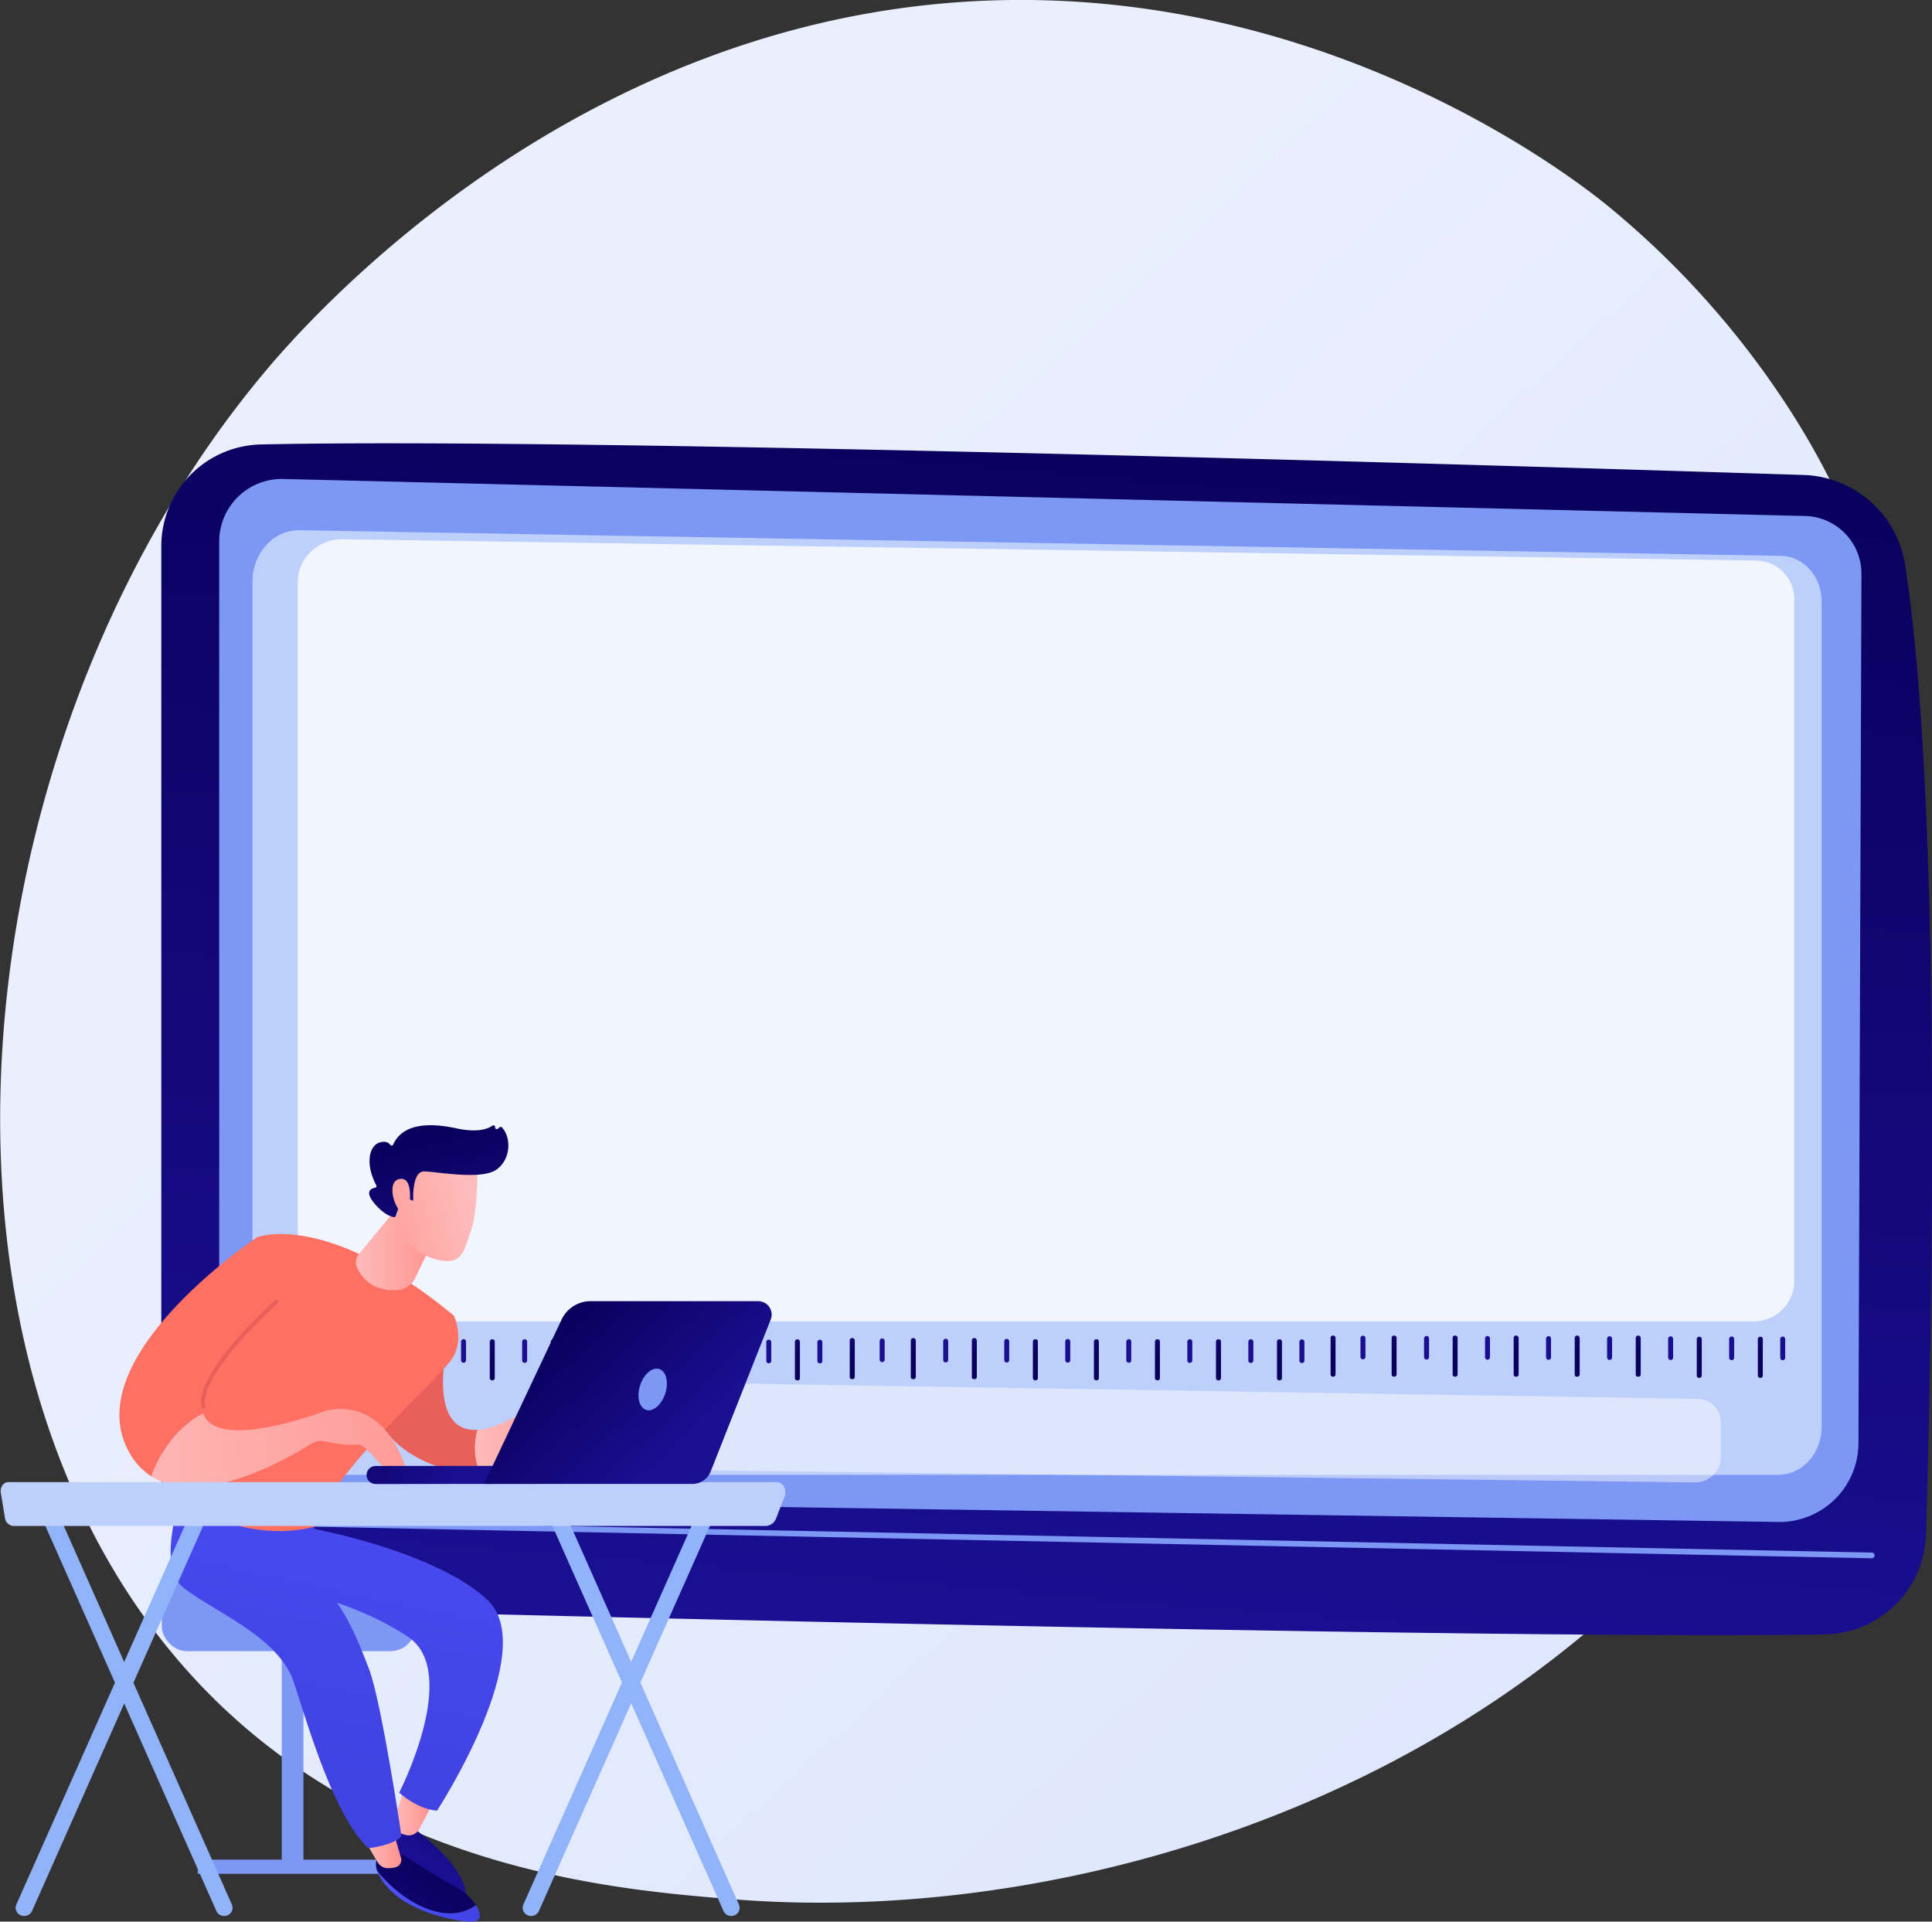 <svg id="圖層_2" data-name="圖層 2" xmlns="http://www.w3.org/2000/svg" xmlns:xlink="http://www.w3.org/1999/xlink" width="591.83" height="588.65" viewBox="0 0 591.83 588.65"><rect x="0" y="0" width="591.83" height="588.65" fill="#333333" stroke="none"/><defs><linearGradient id="linear-gradient" x1="622.9" y1="661.2" x2="191.63" y2="195.7" gradientUnits="userSpaceOnUse"><stop offset="0" stop-color="#dae3fe"/><stop offset="1" stop-color="#e9effd"/></linearGradient><linearGradient id="linear-gradient-2" x1="335.35" y1="127.56" x2="304.83" y2="499.19" gradientUnits="userSpaceOnUse"><stop offset="0" stop-color="#09005d"/><stop offset="1" stop-color="#1a0f91"/></linearGradient><linearGradient id="linear-gradient-3" x1="3013.58" y1="3663.99" x2="3026.17" y2="3663.99" gradientTransform="matrix(0, -1, 1, 0, -3555.97, 3429.15)" xlink:href="#linear-gradient-2"/><linearGradient id="linear-gradient-4" x1="3022.78" y1="3672.11" x2="3022.49" y2="3675.48" gradientTransform="matrix(0, -1, 1, 0, -3555.97, 3429.15)" xlink:href="#linear-gradient-2"/><linearGradient id="linear-gradient-5" x1="3013.61" y1="3682.69" x2="3026.2" y2="3682.69" gradientTransform="matrix(0, -1, 1, 0, -3555.97, 3429.15)" xlink:href="#linear-gradient-2"/><linearGradient id="linear-gradient-6" x1="3022.74" y1="3691.57" x2="3022.45" y2="3694.94" gradientTransform="matrix(0, -1, 1, 0, -3555.97, 3429.15)" xlink:href="#linear-gradient-2"/><linearGradient id="linear-gradient-7" x1="3013.65" y1="3701.39" x2="3026.24" y2="3701.39" gradientTransform="matrix(0, -1, 1, 0, -3555.97, 3429.15)" xlink:href="#linear-gradient-2"/><linearGradient id="linear-gradient-8" x1="3022.74" y1="3710.27" x2="3022.46" y2="3713.64" gradientTransform="matrix(0, -1, 1, 0, -3555.97, 3429.15)" xlink:href="#linear-gradient-2"/><linearGradient id="linear-gradient-9" x1="3013.68" y1="3720.09" x2="3026.27" y2="3720.09" gradientTransform="matrix(0, -1, 1, 0, -3555.97, 3429.15)" xlink:href="#linear-gradient-2"/><linearGradient id="linear-gradient-10" x1="3022.75" y1="3728.97" x2="3022.46" y2="3732.34" gradientTransform="matrix(0, -1, 1, 0, -3555.97, 3429.15)" xlink:href="#linear-gradient-2"/><linearGradient id="linear-gradient-11" x1="3013.72" y1="3738.78" x2="3026.31" y2="3738.78" gradientTransform="matrix(0, -1, 1, 0, -3555.97, 3429.15)" xlink:href="#linear-gradient-2"/><linearGradient id="linear-gradient-12" x1="3022.75" y1="3747.66" x2="3022.46" y2="3751.04" gradientTransform="matrix(0, -1, 1, 0, -3555.97, 3429.15)" xlink:href="#linear-gradient-2"/><linearGradient id="linear-gradient-13" x1="3013.75" y1="3757.48" x2="3026.35" y2="3757.48" gradientTransform="matrix(0, -1, 1, 0, -3555.97, 3429.15)" xlink:href="#linear-gradient-2"/><linearGradient id="linear-gradient-14" x1="3022.75" y1="3766.36" x2="3022.46" y2="3769.73" gradientTransform="matrix(0, -1, 1, 0, -3555.97, 3429.15)" xlink:href="#linear-gradient-2"/><linearGradient id="linear-gradient-15" x1="3013.79" y1="3776.18" x2="3026.38" y2="3776.18" gradientTransform="matrix(0, -1, 1, 0, -3555.97, 3429.15)" xlink:href="#linear-gradient-2"/><linearGradient id="linear-gradient-16" x1="3022.75" y1="3785.06" x2="3022.46" y2="3788.43" gradientTransform="matrix(0, -1, 1, 0, -3555.97, 3429.15)" xlink:href="#linear-gradient-2"/><linearGradient id="linear-gradient-17" x1="3013.82" y1="3794.88" x2="3026.42" y2="3794.88" gradientTransform="matrix(0, -1, 1, 0, -3555.97, 3429.15)" xlink:href="#linear-gradient-2"/><linearGradient id="linear-gradient-18" x1="3022.75" y1="3800.7" x2="3022.47" y2="3804.08" gradientTransform="matrix(0, -1, 1, 0, -3555.97, 3429.15)" xlink:href="#linear-gradient-2"/><linearGradient id="linear-gradient-19" x1="3014.24" y1="3811.68" x2="3026.83" y2="3811.68" gradientTransform="matrix(0, -1, 1, 0, -3555.97, 3429.15)" xlink:href="#linear-gradient-2"/><linearGradient id="linear-gradient-20" x1="3023.17" y1="3819.8" x2="3022.88" y2="3823.17" gradientTransform="matrix(0, -1, 1, 0, -3555.97, 3429.15)" xlink:href="#linear-gradient-2"/><linearGradient id="linear-gradient-21" x1="3014.27" y1="3830.38" x2="3026.87" y2="3830.38" gradientTransform="matrix(0, -1, 1, 0, -3555.97, 3429.15)" xlink:href="#linear-gradient-2"/><linearGradient id="linear-gradient-22" x1="3023.13" y1="3839.26" x2="3022.84" y2="3842.63" gradientTransform="matrix(0, -1, 1, 0, -3555.97, 3429.15)" xlink:href="#linear-gradient-2"/><linearGradient id="linear-gradient-23" x1="3014.31" y1="3849.08" x2="3026.9" y2="3849.08" gradientTransform="matrix(0, -1, 1, 0, -3555.97, 3429.15)" xlink:href="#linear-gradient-2"/><linearGradient id="linear-gradient-24" x1="3023.13" y1="3857.96" x2="3022.84" y2="3861.33" gradientTransform="matrix(0, -1, 1, 0, -3555.97, 3429.15)" xlink:href="#linear-gradient-2"/><linearGradient id="linear-gradient-25" x1="3013.96" y1="3867.77" x2="3026.56" y2="3867.77" gradientTransform="matrix(0, -1, 1, 0, -3555.97, 3429.15)" xlink:href="#linear-gradient-2"/><linearGradient id="linear-gradient-26" x1="3023.13" y1="3876.65" x2="3022.84" y2="3880.03" gradientTransform="matrix(0, -1, 1, 0, -3555.97, 3429.15)" xlink:href="#linear-gradient-2"/><linearGradient id="linear-gradient-27" x1="3014" y1="3886.47" x2="3026.59" y2="3886.47" gradientTransform="matrix(0, -1, 1, 0, -3555.97, 3429.15)" xlink:href="#linear-gradient-2"/><linearGradient id="linear-gradient-28" x1="3023.13" y1="3895.35" x2="3022.84" y2="3898.72" gradientTransform="matrix(0, -1, 1, 0, -3555.97, 3429.15)" xlink:href="#linear-gradient-2"/><linearGradient id="linear-gradient-29" x1="3014.03" y1="3905.17" x2="3026.63" y2="3905.17" gradientTransform="matrix(0, -1, 1, 0, -3555.97, 3429.15)" xlink:href="#linear-gradient-2"/><linearGradient id="linear-gradient-30" x1="3023.13" y1="3914.05" x2="3022.84" y2="3917.42" gradientTransform="matrix(0, -1, 1, 0, -3555.97, 3429.15)" xlink:href="#linear-gradient-2"/><linearGradient id="linear-gradient-31" x1="3014.07" y1="3923.87" x2="3026.66" y2="3923.87" gradientTransform="matrix(0, -1, 1, 0, -3555.97, 3429.15)" xlink:href="#linear-gradient-2"/><linearGradient id="linear-gradient-32" x1="3023.13" y1="3932.75" x2="3022.84" y2="3936.12" gradientTransform="matrix(0, -1, 1, 0, -3555.97, 3429.15)" xlink:href="#linear-gradient-2"/><linearGradient id="linear-gradient-33" x1="3014.1" y1="3942.57" x2="3026.7" y2="3942.57" gradientTransform="matrix(0, -1, 1, 0, -3555.97, 3429.15)" xlink:href="#linear-gradient-2"/><linearGradient id="linear-gradient-34" x1="3023.14" y1="3948.39" x2="3022.85" y2="3951.77" gradientTransform="matrix(0, -1, 1, 0, -3555.97, 3429.15)" xlink:href="#linear-gradient-2"/><linearGradient id="linear-gradient-35" x1="3015.28" y1="3958.97" x2="3027.87" y2="3958.97" gradientTransform="matrix(0, -1, 1, 0, -3555.97, 3429.15)" xlink:href="#linear-gradient-2"/><linearGradient id="linear-gradient-36" x1="3024.31" y1="3967.09" x2="3024.02" y2="3970.46" gradientTransform="matrix(0, -1, 1, 0, -3555.97, 3429.15)" xlink:href="#linear-gradient-2"/><linearGradient id="linear-gradient-37" x1="3015.32" y1="3977.67" x2="3027.91" y2="3977.67" gradientTransform="matrix(0, -1, 1, 0, -3555.97, 3429.15)" xlink:href="#linear-gradient-2"/><linearGradient id="linear-gradient-38" x1="3024.27" y1="3986.55" x2="3023.98" y2="3989.93" gradientTransform="matrix(0, -1, 1, 0, -3555.97, 3429.15)" xlink:href="#linear-gradient-2"/><linearGradient id="linear-gradient-39" x1="3015.35" y1="3996.37" x2="3027.94" y2="3996.37" gradientTransform="matrix(0, -1, 1, 0, -3555.97, 3429.15)" xlink:href="#linear-gradient-2"/><linearGradient id="linear-gradient-40" x1="3024.27" y1="4005.25" x2="3023.98" y2="4008.62" gradientTransform="matrix(0, -1, 1, 0, -3555.97, 3429.15)" xlink:href="#linear-gradient-2"/><linearGradient id="linear-gradient-41" x1="3015.39" y1="4015.07" x2="3027.98" y2="4015.07" gradientTransform="matrix(0, -1, 1, 0, -3555.97, 3429.15)" xlink:href="#linear-gradient-2"/><linearGradient id="linear-gradient-42" x1="3024.27" y1="4023.95" x2="3023.98" y2="4027.32" gradientTransform="matrix(0, -1, 1, 0, -3555.97, 3429.15)" xlink:href="#linear-gradient-2"/><linearGradient id="linear-gradient-43" x1="3015.42" y1="4033.77" x2="3028.02" y2="4033.77" gradientTransform="matrix(0, -1, 1, 0, -3555.97, 3429.15)" xlink:href="#linear-gradient-2"/><linearGradient id="linear-gradient-44" x1="3024.27" y1="4042.65" x2="3023.98" y2="4046.02" gradientTransform="matrix(0, -1, 1, 0, -3555.97, 3429.15)" xlink:href="#linear-gradient-2"/><linearGradient id="linear-gradient-45" x1="3015.46" y1="4052.46" x2="3028.05" y2="4052.46" gradientTransform="matrix(0, -1, 1, 0, -3555.97, 3429.15)" xlink:href="#linear-gradient-2"/><linearGradient id="linear-gradient-46" x1="3024.27" y1="4061.34" x2="3023.99" y2="4064.72" gradientTransform="matrix(0, -1, 1, 0, -3555.97, 3429.15)" xlink:href="#linear-gradient-2"/><linearGradient id="linear-gradient-47" x1="3015.11" y1="4071.16" x2="3027.71" y2="4071.16" gradientTransform="matrix(0, -1, 1, 0, -3555.97, 3429.15)" xlink:href="#linear-gradient-2"/><linearGradient id="linear-gradient-48" x1="3024.28" y1="4080.04" x2="3023.99" y2="4083.42" gradientTransform="matrix(0, -1, 1, 0, -3555.97, 3429.15)" xlink:href="#linear-gradient-2"/><linearGradient id="linear-gradient-49" x1="3015.15" y1="4089.86" x2="3027.74" y2="4089.86" gradientTransform="matrix(0, -1, 1, 0, -3555.97, 3429.15)" xlink:href="#linear-gradient-2"/><linearGradient id="linear-gradient-50" x1="3024.28" y1="4095.69" x2="3023.99" y2="4099.06" gradientTransform="matrix(0, -1, 1, 0, -3555.97, 3429.15)" xlink:href="#linear-gradient-2"/><linearGradient id="linear-gradient-51" x1="1719.38" y1="546.14" x2="1707.67" y2="569.19" gradientTransform="translate(-1576.63)" xlink:href="#linear-gradient-2"/><linearGradient id="linear-gradient-52" x1="1697.1" y1="555.31" x2="1708.77" y2="555.31" gradientTransform="translate(-1576.63)" gradientUnits="userSpaceOnUse"><stop offset="0" stop-color="#febbba"/><stop offset="1" stop-color="#ff928e"/></linearGradient><linearGradient id="linear-gradient-53" x1="142.4" y1="391.14" x2="109.52" y2="544.12" gradientUnits="userSpaceOnUse"><stop offset="0" stop-color="#4f52ff"/><stop offset="1" stop-color="#4042e2"/></linearGradient><linearGradient id="linear-gradient-54" x1="1712.58" y1="569.44" x2="1671.96" y2="622.56" gradientTransform="translate(-1576.63)" xlink:href="#linear-gradient-2"/><linearGradient id="linear-gradient-55" x1="1692.25" y1="580.95" x2="1723.64" y2="580.95" gradientTransform="translate(-1576.63)" xlink:href="#linear-gradient-53"/><linearGradient id="linear-gradient-56" x1="1688.66" y1="566.09" x2="1699.62" y2="566.09" xlink:href="#linear-gradient-52"/><linearGradient id="linear-gradient-57" x1="115.85" y1="385.43" x2="82.96" y2="538.41" xlink:href="#linear-gradient-53"/><linearGradient id="linear-gradient-58" x1="253.11" y1="-135.57" x2="224.51" y2="-1.17" gradientUnits="userSpaceOnUse"><stop offset="0" stop-color="#e1473d"/><stop offset="1" stop-color="#e9605a"/></linearGradient><linearGradient id="linear-gradient-59" x1="1722.13" y1="439.75" x2="1760.35" y2="439.75" xlink:href="#linear-gradient-52"/><linearGradient id="linear-gradient-60" x1="219.56" y1="-142.71" x2="190.96" y2="-8.31" gradientUnits="userSpaceOnUse"><stop offset="0" stop-color="#ff928e"/><stop offset="1" stop-color="#fe7062"/></linearGradient><linearGradient id="linear-gradient-61" x1="1685.67" y1="383.35" x2="1711.03" y2="383.35" xlink:href="#linear-gradient-52"/><linearGradient id="linear-gradient-62" x1="181.18" y1="-150.87" x2="152.59" y2="-16.47" xlink:href="#linear-gradient-60"/><linearGradient id="linear-gradient-63" x1="193.01" y1="-148.35" x2="164.41" y2="-13.96" xlink:href="#linear-gradient-58"/><linearGradient id="linear-gradient-64" x1="28.47" y1="446.98" x2="152.3" y2="438.14" gradientTransform="matrix(1, 0, 0, 1, 0, 0)" xlink:href="#linear-gradient-52"/><linearGradient id="linear-gradient-65" x1="1341.89" y1="-1460.56" x2="1310.62" y2="-1436.63" gradientTransform="matrix(0.92, 0.39, -0.39, 0.92, -1659.55, 1194.85)" xlink:href="#linear-gradient-52"/><linearGradient id="linear-gradient-66" x1="1319.92" y1="-1479.46" x2="1348.24" y2="-1442.99" gradientTransform="matrix(0.92, 0.39, -0.39, 0.92, -1659.55, 1194.85)" xlink:href="#linear-gradient-2"/><linearGradient id="linear-gradient-67" x1="1338.01" y1="-1465.63" x2="1306.74" y2="-1441.7" gradientTransform="matrix(0.92, 0.39, -0.39, 0.92, -1659.55, 1194.85)" xlink:href="#linear-gradient-52"/><linearGradient id="linear-gradient-68" x1="9741.56" y1="1031.43" x2="9691.85" y2="1045.06" gradientTransform="matrix(-1, -0.05, -0.05, 1, 9885.34, -110.76)" xlink:href="#linear-gradient-2"/><linearGradient id="linear-gradient-69" x1="9686.92" y1="406.09" x2="9651.65" y2="443.37" gradientTransform="matrix(-1, 0, 0, 1, 9858.71, 0)" xlink:href="#linear-gradient-2"/></defs><path d="M564.86,395.17C505.14,532.73,347.48,591.82,224,581.74c-33.73-2.75-101.59-8.28-154.58-57.65-101.76-94.83-86.09-293,11.32-409.72C93.24,99.35,180.07-1.33,315.38,0,414.45,1,484,56.14,492.44,63a270.12,270.12,0,0,1,55.47,62C597.8,201.9,602.19,309.21,564.86,395.17Z" style="fill:url(#linear-gradient)"/><path d="M49.41,167.26V450.08A42.9,42.9,0,0,0,91.2,493c103.3,2.66,369.36,9.12,467.69,7.67A31.57,31.57,0,0,0,590,470c1.9-65.7,5-223.69-6.42-297a32.49,32.49,0,0,0-31.06-27.5c-86.55-2.77-374.31-11.56-472.6-9.35A31.18,31.18,0,0,0,49.41,167.26Z" style="fill:url(#linear-gradient-2)"/><path d="M67.15,165.88v268.7a24.86,24.86,0,0,0,24.49,24.85l453.1,6.78a24.19,24.19,0,0,0,24.56-24.1l.92-266.3A17.71,17.71,0,0,0,553,158.06L86.79,146.72A19.17,19.17,0,0,0,67.15,165.88Z" style="fill:#7d97f4"/><path d="M573.43,477.33h0L67.13,467.08a.87.87,0,0,1,0-1.73l506.27,10.24a.87.87,0,0,1,0,1.74Z" style="fill:#7d97f4"/><path d="M544.75,451.78H91.61c-7.89,0-14.28-7.07-14.28-15.8V178.19c0-8.81,6.52-15.91,14.48-15.77l453.77,7.86c6.92.12,12.46,6.36,12.46,14V437.08C558,445.2,552.09,451.78,544.75,451.78Z" style="fill:#bdd0fb"/><path d="M537,404.78H104.83A13.36,13.36,0,0,1,91.21,391.7V178.24c0-7.29,6.22-13.17,13.81-13.06l432.73,6.52a11.83,11.83,0,0,1,11.88,11.59V392.61A12.44,12.44,0,0,1,537,404.78Z" style="fill:#fff;opacity:0.79"/><path d="M519.27,454.09l-328.49-4a7.1,7.1,0,0,1-7-7.1V429.34a6.1,6.1,0,0,1,6.2-6.1l330.16,5.27a7.14,7.14,0,0,1,7,7.13v10.68A7.77,7.77,0,0,1,519.27,454.09Z" style="fill:#fff;opacity:0.48"/><path d="M113.47,410.25a.66.66,0,0,1,.7.64l0,11.22a.72.72,0,0,1-.7.73h-.12a.75.75,0,0,1-.7-.76l0-11.16a.67.67,0,0,1,.7-.67Z" style="fill:url(#linear-gradient-3)"/><path d="M122.56,410.12a.76.76,0,0,1,.76.76v5.72a.76.76,0,0,1-.76.77h0a.77.77,0,0,1-.76-.77v-5.72a.76.76,0,0,1,.76-.76Z" style="fill:url(#linear-gradient-4)"/><path d="M132.16,410.25a.66.66,0,0,1,.7.66l0,11.21a.71.71,0,0,1-.7.72H132a.74.74,0,0,1-.7-.74l0-11.17a.68.68,0,0,1,.7-.68Z" style="fill:url(#linear-gradient-5)"/><path d="M142,410.19a.77.77,0,0,1,.76.77v5.72a.76.76,0,0,1-.76.76h0a.75.75,0,0,1-.76-.76V411a.76.76,0,0,1,.76-.77Z" style="fill:url(#linear-gradient-6)"/><path d="M150.86,410.25a.68.68,0,0,1,.7.68l0,11.2a.71.71,0,0,1-.7.71h-.13a.72.72,0,0,1-.7-.72l0-11.18a.69.69,0,0,1,.7-.69Z" style="fill:url(#linear-gradient-7)"/><path d="M160.72,410.23a.76.76,0,0,1,.76.76v5.73a.77.77,0,0,1-.77.76h0a.77.77,0,0,1-.76-.77V411a.77.77,0,0,1,.77-.76Z" style="fill:url(#linear-gradient-8)"/><path d="M169.56,410.25a.69.69,0,0,1,.69.7l0,11.19a.7.7,0,0,1-.7.7h-.12a.7.7,0,0,1-.7-.71l0-11.18a.7.7,0,0,1,.7-.7Z" style="fill:url(#linear-gradient-9)"/><path d="M179.41,410.26a.76.76,0,0,1,.76.77v5.72a.76.76,0,0,1-.76.76h0a.76.76,0,0,1-.76-.76V411a.76.76,0,0,1,.76-.76Z" style="fill:url(#linear-gradient-10)"/><path d="M188.25,410.25a.71.71,0,0,1,.7.71l0,11.19a.69.69,0,0,1-.7.69h-.13a.69.69,0,0,1-.7-.69l0-11.2a.71.71,0,0,1,.7-.7Z" style="fill:url(#linear-gradient-11)"/><path d="M198.11,410.3a.76.76,0,0,1,.76.76v5.72a.76.76,0,0,1-.76.77h0a.77.77,0,0,1-.77-.77v-5.72a.77.77,0,0,1,.77-.76Z" style="fill:url(#linear-gradient-12)"/><path d="M207,410.25a.73.73,0,0,1,.7.73l0,11.18a.69.69,0,0,1-.7.68h-.13a.67.67,0,0,1-.7-.67l0-11.21a.71.71,0,0,1,.7-.71Z" style="fill:url(#linear-gradient-13)"/><path d="M216.81,410.33a.76.76,0,0,1,.76.77v5.72a.77.77,0,0,1-.77.76h0a.76.76,0,0,1-.76-.76v-5.73a.76.76,0,0,1,.77-.76Z" style="fill:url(#linear-gradient-14)"/><path d="M225.64,410.25a.74.74,0,0,1,.7.75l0,11.17a.68.68,0,0,1-.7.67h-.13a.66.66,0,0,1-.69-.65l0-11.22a.71.71,0,0,1,.7-.72Z" style="fill:url(#linear-gradient-15)"/><path d="M235.5,410.37a.76.76,0,0,1,.76.76v5.72a.76.76,0,0,1-.76.77h0a.77.77,0,0,1-.76-.77v-5.72a.76.76,0,0,1,.76-.76Z" style="fill:url(#linear-gradient-16)"/><path d="M244.34,410.25a.76.76,0,0,1,.7.76l0,11.16a.68.68,0,0,1-.7.67h-.13a.65.65,0,0,1-.7-.64l0-11.22a.73.73,0,0,1,.7-.73Z" style="fill:url(#linear-gradient-17)"/><path d="M251.15,410.39a.76.76,0,0,1,.76.76v5.73a.77.77,0,0,1-.77.76h0a.76.76,0,0,1-.76-.77v-5.72a.76.76,0,0,1,.77-.76Z" style="fill:url(#linear-gradient-18)"/><path d="M261.14,409.87a.77.77,0,0,1,.7.78l0,11.15a.67.67,0,0,1-.7.66H261a.63.63,0,0,1-.7-.62l0-11.23a.74.74,0,0,1,.7-.74Z" style="fill:url(#linear-gradient-19)"/><path d="M270.24,410a.76.76,0,0,1,.76.77v5.72a.77.77,0,0,1-.77.76h0a.76.76,0,0,1-.76-.76v-5.73a.76.76,0,0,1,.77-.76Z" style="fill:url(#linear-gradient-20)"/><path d="M279.84,409.87a.8.8,0,0,1,.7.8l0,11.14a.67.67,0,0,1-.71.65h-.12a.62.62,0,0,1-.7-.6l0-11.24a.74.74,0,0,1,.7-.75Z" style="fill:url(#linear-gradient-21)"/><path d="M289.69,410.09a.76.76,0,0,1,.77.76v5.73a.77.77,0,0,1-.77.76h0a.76.76,0,0,1-.76-.77v-5.72a.76.76,0,0,1,.76-.76Z" style="fill:url(#linear-gradient-22)"/><path d="M298.53,409.87a.8.8,0,0,1,.7.81l0,11.14a.65.65,0,0,1-.7.64h-.13c-.38,0-.7-.2-.69-.59l0-11.25a.75.75,0,0,1,.7-.75Z" style="fill:url(#linear-gradient-23)"/><path d="M308.39,410.12a.77.77,0,0,1,.76.77v5.72a.76.76,0,0,1-.76.76h0a.75.75,0,0,1-.76-.76v-5.72a.76.76,0,0,1,.76-.77Z" style="fill:url(#linear-gradient-24)"/><path d="M317.23,410.25a.65.65,0,0,1,.7.64l0,11.22a.73.73,0,0,1-.7.73h-.13a.75.75,0,0,1-.7-.76l0-11.16a.68.68,0,0,1,.7-.67Z" style="fill:url(#linear-gradient-25)"/><path d="M327.09,410.16a.76.76,0,0,1,.76.76v5.73a.76.76,0,0,1-.77.76h0a.77.77,0,0,1-.76-.77v-5.72a.77.77,0,0,1,.77-.76Z" style="fill:url(#linear-gradient-26)"/><path d="M335.93,410.25a.65.65,0,0,1,.69.66l0,11.21a.71.71,0,0,1-.7.72h-.12a.73.73,0,0,1-.7-.74l0-11.17a.68.68,0,0,1,.7-.68Z" style="fill:url(#linear-gradient-27)"/><path d="M345.78,410.19a.76.76,0,0,1,.76.77v5.72a.76.76,0,0,1-.76.76h0a.76.76,0,0,1-.76-.76V411a.76.76,0,0,1,.76-.76Z" style="fill:url(#linear-gradient-28)"/><path d="M354.62,410.25a.68.68,0,0,1,.7.68l0,11.2a.7.7,0,0,1-.7.71h-.13a.73.73,0,0,1-.7-.72l0-11.18a.7.7,0,0,1,.71-.69Z" style="fill:url(#linear-gradient-29)"/><path d="M364.48,410.23a.76.76,0,0,1,.76.76v5.72a.76.76,0,0,1-.76.77h0a.77.77,0,0,1-.77-.77V411a.77.77,0,0,1,.77-.76Z" style="fill:url(#linear-gradient-30)"/><path d="M373.32,410.25a.69.69,0,0,1,.7.69l0,11.2a.7.7,0,0,1-.7.7h-.13a.7.7,0,0,1-.7-.71l0-11.18a.7.7,0,0,1,.7-.7Z" style="fill:url(#linear-gradient-31)"/><path d="M383.18,410.26a.76.76,0,0,1,.76.77v5.72a.77.77,0,0,1-.77.76h0a.76.76,0,0,1-.76-.76V411a.76.76,0,0,1,.77-.76Z" style="fill:url(#linear-gradient-32)"/><path d="M392,410.25a.71.71,0,0,1,.7.71l0,11.19a.69.69,0,0,1-.7.69h-.13a.69.69,0,0,1-.69-.69l0-11.2a.7.7,0,0,1,.7-.7Z" style="fill:url(#linear-gradient-33)"/><path d="M398.82,410.28a.77.77,0,0,1,.76.77v5.72a.75.75,0,0,1-.76.76h0a.76.76,0,0,1-.77-.76v-5.72a.78.78,0,0,1,.77-.77Z" style="fill:url(#linear-gradient-34)"/><path d="M408.42,409.11a.72.72,0,0,1,.7.73l0,11.17a.69.69,0,0,1-.7.69h-.13a.67.67,0,0,1-.69-.67l0-11.21a.7.7,0,0,1,.7-.71Z" style="fill:url(#linear-gradient-35)"/><path d="M417.52,409.15a.76.76,0,0,1,.76.76v5.73a.76.76,0,0,1-.77.76h0a.76.76,0,0,1-.76-.77v-5.72a.77.77,0,0,1,.77-.76Z" style="fill:url(#linear-gradient-36)"/><path d="M427.12,409.11a.74.74,0,0,1,.7.74l0,11.17a.69.69,0,0,1-.7.68H427a.66.66,0,0,1-.7-.66l0-11.21a.72.72,0,0,1,.7-.72Z" style="fill:url(#linear-gradient-37)"/><path d="M437,409.23a.76.76,0,0,1,.76.76v5.72a.76.76,0,0,1-.77.77h0a.77.77,0,0,1-.76-.77V410a.77.77,0,0,1,.77-.76Z" style="fill:url(#linear-gradient-38)"/><path d="M445.82,409.11a.75.75,0,0,1,.69.76l0,11.16a.67.67,0,0,1-.7.67h-.12a.65.65,0,0,1-.7-.64l0-11.22a.72.72,0,0,1,.7-.73Z" style="fill:url(#linear-gradient-39)"/><path d="M455.67,409.26a.76.76,0,0,1,.76.77v5.72a.76.76,0,0,1-.76.76h0a.76.76,0,0,1-.76-.76V410a.76.76,0,0,1,.76-.76Z" style="fill:url(#linear-gradient-40)"/><path d="M464.51,409.11a.77.77,0,0,1,.7.78l0,11.15a.66.66,0,0,1-.7.66h-.13a.64.64,0,0,1-.7-.62l0-11.23a.75.75,0,0,1,.71-.74Z" style="fill:url(#linear-gradient-41)"/><path d="M474.37,409.3a.76.76,0,0,1,.76.76v5.72a.77.77,0,0,1-.76.77h0a.78.78,0,0,1-.77-.77v-5.72a.77.77,0,0,1,.77-.76Z" style="fill:url(#linear-gradient-42)"/><path d="M483.21,409.11a.79.79,0,0,1,.7.8l0,11.14a.66.66,0,0,1-.7.65h-.13a.62.62,0,0,1-.7-.6l0-11.25a.74.74,0,0,1,.7-.74Z" style="fill:url(#linear-gradient-43)"/><path d="M493.07,409.33a.76.76,0,0,1,.76.76v5.73a.77.77,0,0,1-.77.76h0a.76.76,0,0,1-.76-.76v-5.73a.76.76,0,0,1,.77-.76Z" style="fill:url(#linear-gradient-44)"/><path d="M501.9,409.11a.8.8,0,0,1,.7.81l0,11.14a.65.65,0,0,1-.7.64h-.13c-.38,0-.69-.2-.69-.59l0-11.25a.75.75,0,0,1,.7-.75Z" style="fill:url(#linear-gradient-45)"/><path d="M511.76,409.36a.77.77,0,0,1,.76.77v5.72a.75.75,0,0,1-.76.76h0a.76.76,0,0,1-.76-.76v-5.72a.76.76,0,0,1,.76-.77Z" style="fill:url(#linear-gradient-46)"/><path d="M520.6,409.49a.65.65,0,0,1,.7.64l0,11.22a.73.73,0,0,1-.7.73h-.13a.75.75,0,0,1-.7-.76l0-11.16a.68.68,0,0,1,.7-.67Z" style="fill:url(#linear-gradient-47)"/><path d="M530.46,409.4a.76.76,0,0,1,.76.76v5.73a.76.76,0,0,1-.77.76h0a.76.76,0,0,1-.76-.77v-5.72a.77.77,0,0,1,.77-.76Z" style="fill:url(#linear-gradient-48)"/><path d="M539.3,409.49a.67.67,0,0,1,.7.66l0,11.21a.71.71,0,0,1-.7.72h-.12a.73.73,0,0,1-.7-.74l0-11.17a.68.68,0,0,1,.7-.68Z" style="fill:url(#linear-gradient-49)"/><path d="M546.1,409.42a.77.77,0,0,1,.76.77v5.72a.76.76,0,0,1-.76.76h0a.76.76,0,0,1-.76-.76v-5.73a.76.76,0,0,1,.76-.76Z" style="fill:url(#linear-gradient-50)"/><rect x="86.31" y="500.85" width="6.64" height="71.78" style="fill:#7d97f4"/><path d="M60.56,574H118.7v-2.34a2,2,0,0,0-2-2h-54a2.13,2.13,0,0,0-2.13,2.14Z" style="fill:#7d97f4"/><rect x="49.56" y="483.75" width="77.69" height="22.03" rx="7.59" style="fill:#7d97f4"/><path d="M126.6,559.91s19,13.67,15.66,22.84c0,0-20.74-8.94-23.24-16s.42-10.16.42-10.16Z" style="fill:url(#linear-gradient-51)"/><path d="M123.75,548.46l-3.1,9a3.12,3.12,0,0,0,1.21,3.66,8.08,8.08,0,0,0,2.56,1,3.63,3.63,0,0,0,4-1.82l3.7-7Z" style="fill:url(#linear-gradient-52)"/><path d="M93.59,467.81s38.93,6.75,55.63,22.18-15.33,64.64-15.33,64.64-5.25,0-11.61-5.48c0,0,19-37,2.63-47.81-18.4-12.13-39.61-14.87-39.61-14.87L93.21,469Z" style="fill:url(#linear-gradient-53)"/><path d="M139,577.68c-4.17-1.93-16-10.19-18-10.56s-5.44,2-5.44,2a5.39,5.39,0,0,0,.05,4.14c2.77,3.35,8.93,9.74,17.2,12.12,6.08,1.75,10.33.12,13-1.79A17.58,17.58,0,0,0,139,577.68Z" style="fill:url(#linear-gradient-54)"/><path d="M132.82,585.36c-8.27-2.38-14.43-8.77-17.2-12.12.61,1.78,2,4.07,5,6.76,7.41,6.66,21.57,9.06,24.59,8.6,2.41-.37,2.19-2.6.59-5C143.15,585.48,138.9,587.11,132.82,585.36Z" style="fill:url(#linear-gradient-55)"/><path d="M112,563.26c0,1.15,2.4,5.09,3.77,7.3a3.59,3.59,0,0,0,3,1.7,9.49,9.49,0,0,0,2.5-.3,2.33,2.33,0,0,0,1.56-2.89l-2.68-9.16Z" style="fill:url(#linear-gradient-56)"/><path d="M56.11,456.13s-8.64,23.12,0,30.15,29.27,14.94,33.88,29,12.43,41.22,22.89,50.86c0,0,7.35-.72,10.11-3.65,0,0-6-40.62-9.89-51.05-3.41-9-8.42-22.06-18-29.34-2.76-2.09-2.28-5.39-1-8.6l2.32-5.84Z" style="fill:url(#linear-gradient-57)"/><path d="M146.29,438c-14.5.87-10-22.29-9.72-23.21l-22,15.54s1.16,12.39,19.45,18.88a22.73,22.73,0,0,0,12.6.92A20,20,0,0,1,146.29,438Z" style="fill:url(#linear-gradient-58)"/><path d="M174.32,431c-5.4-3.76-11.52,0-11.52,0-7.23,4.72-12.57,6.73-16.51,7a20,20,0,0,0,.33,12.13c8.09-1.74,13.88-7.6,16.4-10.6a2.61,2.61,0,0,1,3.62-.4c1.12.89,2.21,2.1,2,3.38-.4,2.53,2.53,3.33,2.76,2.42s-1-6.35-1-6.35,5.86,5.89,8.15,8.16,5.16,0,5.16,0S179.72,434.79,174.32,431Z" style="fill:url(#linear-gradient-59)"/><path d="M78.69,379s21.09-8.44,60.34,24c0,0,3.28,6.79-.3,12.83s-37.65,35.47-42.34,51.79c0,0-20.3,6.6-41.3-9C55.09,458.57,57,413.14,78.69,379Z" style="fill:url(#linear-gradient-60)"/><path d="M120.38,371.5,110,384.08a4.13,4.13,0,0,0-.54,4.45c1.44,2.93,4.86,7.21,12.44,6.62a6.35,6.35,0,0,0,5.24-3.57l7.26-15Z" style="fill:url(#linear-gradient-61)"/><path d="M62.36,432.94c-2.45-10,22.35-32.2,22.35-32.2l-6-21.71s-53.55,35.65-39.91,64.32a20.88,20.88,0,0,0,7.57,8.91C50.66,440.66,57.54,435.33,62.36,432.94Z" style="fill:url(#linear-gradient-62)"/><path d="M62.34,431.49a.59.59,0,0,1-.57-.45c-2.5-10.19,21.51-31.86,22.53-32.78a.6.6,0,0,1,.83.05.59.59,0,0,1,0,.83c-.25.22-24.52,22.1-22.18,31.62a.58.58,0,0,1-.43.71Z" style="fill:url(#linear-gradient-63)"/><path d="M99.92,432.08s-29.4,11.42-36.58,2.83a4.94,4.94,0,0,1-1-2c-4.82,2.39-11.7,7.72-16,19.32,15.47,9.89,41.9-5.49,49.05-10a5.37,5.37,0,0,1,3.95-.72c2.75.57,7.52,1.41,10.08,1,3.76-.57,9.16,12.68,15.25,8.59C124.68,451.11,119.46,428.07,99.92,432.08Z" style="fill:url(#linear-gradient-64)"/><path d="M146.28,357s.18,13.71-2,19.93-2.56,10.72-10.11,9-12-7.72-12.67-15.13c0,0-1.11-11.45,1.63-14.8S146.28,357,146.28,357Z" style="fill:url(#linear-gradient-65)"/><path d="M125.71,367.46l.88.38s-.5-9,3.27-9,17.61,2.78,22.26-.59c4.49-3.25,4.49-9.87,1.61-12.93a.52.52,0,0,0-.7,0l-.52.44a.52.52,0,0,1-.85-.46h0a.51.51,0,0,0-.8-.49c-1.41,1-4.61,2.24-11.2.8-9.35-2-16.56-.94-19.22,5a.52.52,0,0,1-.9.08c-.48-.66-1.43-1.27-3.28-.7-3.22,1-4.43,6.61-1,13.08a.52.52,0,0,1-.35.76c-1.2.22-3.23,1.09-.39,4.58s5.2,4.28,6.13,4.42a.51.51,0,0,0,.57-.34l1.9-5.45a.51.51,0,0,1,.69-.31Z" style="fill:url(#linear-gradient-66)"/><path d="M125.46,368.67s1.18-8.21-3-7.53-1.76,9,.79,10.41Z" style="fill:url(#linear-gradient-67)"/><path d="M224,586.91a2.61,2.61,0,0,0,1-.2,2.48,2.48,0,0,0,1.36-3.3L172,461a2.63,2.63,0,0,0-3.41-1.31,2.48,2.48,0,0,0-1.35,3.3l54.37,122.36A2.6,2.6,0,0,0,224,586.91Z" style="fill:#91b3fa"/><path d="M162.7,586.91a2.6,2.6,0,0,0,2.38-1.52L219.45,463a2.48,2.48,0,0,0-1.35-3.3,2.63,2.63,0,0,0-3.41,1.31L160.32,583.41a2.48,2.48,0,0,0,1.36,3.3A2.61,2.61,0,0,0,162.7,586.91Z" style="fill:#91b3fa"/><path d="M68.68,586.91a2.65,2.65,0,0,0,1-.2,2.5,2.5,0,0,0,1.36-3.3L16.68,461a2.61,2.61,0,0,0-3.4-1.31,2.48,2.48,0,0,0-1.36,3.3L66.29,585.39A2.6,2.6,0,0,0,68.68,586.91Z" style="fill:#91b3fa"/><path d="M7.42,586.91a2.6,2.6,0,0,0,2.39-1.52L64.18,463a2.48,2.48,0,0,0-1.36-3.3,2.62,2.62,0,0,0-3.4,1.31L5,583.41a2.5,2.5,0,0,0,1.36,3.3A2.61,2.61,0,0,0,7.42,586.91Z" style="fill:#91b3fa"/><path d="M.25,457.26A3.12,3.12,0,0,1,.74,455a2.2,2.2,0,0,1,1.8-1H237.91a2.62,2.62,0,0,1,2.26,1.45,3.66,3.66,0,0,1,.17,3L237.79,465a3.58,3.58,0,0,1-3.24,2.44H4.15a2.85,2.85,0,0,1-2.65-2.57Z" style="fill:#bdd0fb"/><path d="M115,454.59h.14l61.69-.07a2.76,2.76,0,1,0,0-5.52l-61.7.06a2.76,2.76,0,0,0-.13,5.52Z" style="fill:url(#linear-gradient-68)"/><path d="M232.28,398.58H180.9a9.78,9.78,0,0,0-8.85,5.61l-23.76,50.37h63.85a6,6,0,0,0,5.54-3.76l18.42-46.61A4.11,4.11,0,0,0,232.28,398.58Z" style="fill:url(#linear-gradient-69)"/><ellipse cx="199.94" cy="425.64" rx="6.58" ry="4.05" transform="translate(-266.49 485.55) rotate(-72.16)" style="fill:#7d97f4"/></svg>